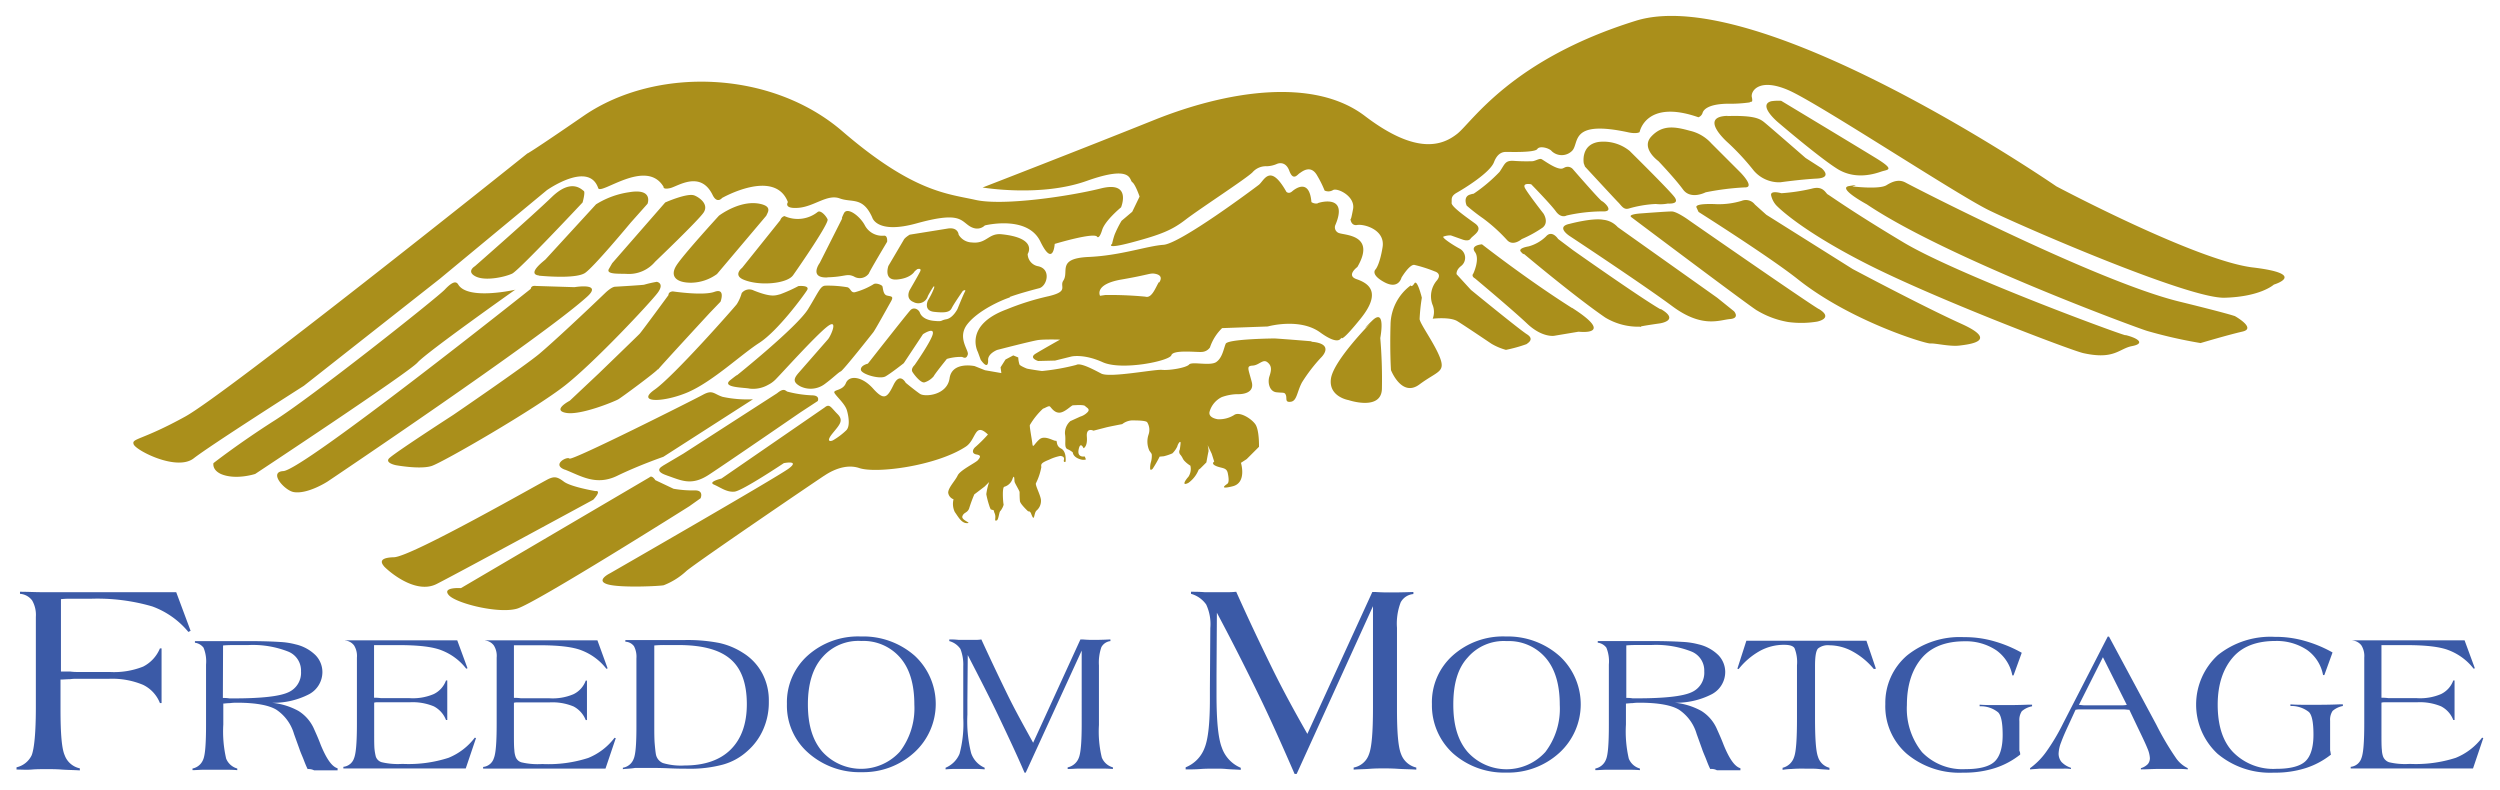 <svg id="_1b28cbf7-9fc5-4459-a9fc-292651e8be27" data-name="1b28cbf7-9fc5-4459-a9fc-292651e8be27" xmlns="http://www.w3.org/2000/svg" width="411.44" height="130" viewBox="0 0 411.44 130"><path d="M93,77.3c2.57,1,5.08,2.71,8.59,1s7.58-3.12,7.58-3.12l14.75-9.47a19.11,19.11,0,0,1-5-.4c-1.48-.48-1.62-1.22-3.24-.34S94.12,75.88,93.72,75.47s-3,1-.75,1.83m-18.4-9S64.62,74.73,64,75.47s1.15,1.09,1.15,1.09,4,.74,5.88.13S88.1,67.29,93,63.43s14-13.6,15.22-15.22-.13-1.83-.13-1.83a20.07,20.07,0,0,0-2.1.48c-.27.06-3.72.27-4.8.33-.61.07-1.56,1-1.56,1-3.52,3.38-8.46,8-10.82,10S74.57,68.3,74.57,68.3m39.71-36.13c-1.15-.47-4.8,1.15-4.8,1.15l-8.73,10-.54.94c-.54.95,1.76.75,3,.82a5.62,5.62,0,0,0,4.6-2s7.17-6.84,8-8.12-.54-2.37-1.49-2.78m11.23,1.49c-3.45-1.08-7.23,1.83-7.23,1.83s-5.89,6.43-7,8.19-.07,2.84,2.43,2.84A7.42,7.42,0,0,0,118,45.1l8.12-9.61c.14-.41.95-1.35-.61-1.83M98,80.82s-4.06-.68-5.21-1.56-1.62-.81-2.44-.47S67.74,91.64,64.83,91.71,63,92.93,63.2,93.2s4.94,4.8,8.66,2.91S97.64,82.24,97.64,82.24s1.49-1.56.34-1.42M94.53,47.26l-6.36-.2s-.75-.14-.81.47c0,0-37.48,29.84-40.73,30-2.5.14.2,3.18,1.69,3.45,2.3.41,5.62-1.75,5.62-1.75S89.05,55.65,96.56,48.89c2.77-2.44-2-1.63-2-1.63m15.22,31c2.37.81,4,1.76,6.9-.14s15.09-10.28,15.09-10.28L134.58,66s.47-.94-1-.94a18.73,18.73,0,0,1-4-.61c-.34-.14-.54-.68-1.69.27l-15.43,9.94-3.38,2c.14,0-1.76.75.61,1.56M86.82,25.34a1.17,1.17,0,0,1,.27-.2,1.76,1.76,0,0,0-.27.2m51.55,35.79c.54-.34,5-6,5.34-6.43s2.37-4.12,2.91-5.07,0-.81-.67-1-.61-1.35-.75-1.55-1.08-.61-1.49-.27a11.67,11.67,0,0,1-3,1.28c-.68.14-.68-.61-1.22-.81a19.16,19.16,0,0,0-3.59-.27c-.88,0-1.08.88-2.91,3.86s-11.84,11-11.84,11,.68-.61-.94.67,2.37,1.22,3.18,1.42a5,5,0,0,0,3-.61,4.68,4.68,0,0,0,1.42-1.08c.88-.88,6.23-6.83,8.26-8.46s.67,1.56.13,2.1l-4.73,5.41c-.88,1-1,1.56.2,2.24a3.86,3.86,0,0,0,4.13-.41c1.28-.95,2-1.69,2.5-2m-30-.34c.34-.47,8.52-9.33,8.52-9.33l1.76-1.83s.88-2.3-1-1.62-6.83-.07-6.83-.07-.74,0-.74.61c0,0-4.4,6-4.74,6.36s-6.76,6.56-6.76,6.56l-4.74,4.46s-3,1.56-.61,2,8-1.89,8.59-2.23,6.16-4.46,6.5-4.94M216.92,33.46a1.38,1.38,0,0,1-1.09-.2c-.33-3.93-2.63-2.24-3.18-1.76s-.94.07-.94.07c-2.71-4.81-3.66-1.83-4.54-1.15s-12.92,9.67-15.69,9.87-7,1.76-12.31,2S176,44.69,175,46.18c-.68,1,1,1.76-2.44,2.57a42.75,42.75,0,0,0-6.9,2.17c-7.1,2.63-4.73,7-4.73,7l.47,1.29c1.35,1.89,1.22.07,1.22.07-.07-1.09,1.49-1.69,1.49-1.69s5.75-1.49,6.76-1.63,3.59-.07,3.59-.07-2.78,1.56-4,2.3.4,1.22.4,1.22l2.78-.07,2.7-.67s2-.48,5.14.94,11-.2,11.3-1.15,4.13-.47,5-.54a1.72,1.72,0,0,0,1.35-.74,7.94,7.94,0,0,1,2-3.18l7.51-.27s5.28-1.49,8.66,1c2.77,2,3.32,1.15,3.45.82,0,.27.34.4,3.18-3.12,3.65-4.53,1.08-5.88-.68-6.49s.14-2,.14-2c3-5.15-1.76-5.21-2.91-5.55a1,1,0,0,1-.74-1.29c2.23-5.14-2.44-3.85-2.91-3.65m-26.12,13c-.54.88-1.15,2.71-2.23,2.37a62.24,62.24,0,0,0-6.56-.27l-.88.13S180,46.79,184.58,46s4.67-1.09,5.48-.95,1.28.54.74,1.42m-77.4,18c4.06-1.83,8.53-6.09,11.57-8.05s7.31-7.79,7.85-8.66-1.42-.68-1.42-.68a24.43,24.43,0,0,1-3,1.35c-.82.2-1.42.54-4.33-.61a1.6,1.6,0,0,0-2,.41,7,7,0,0,1-.81,1.83c-.34.47-10.35,11.84-13.53,14.07s1.56,2.16,5.68.34M88.71,45.37c2.16.2,6.16.4,7.51-.41s7.58-8.32,7.58-8.32l2.77-3.11s1-2.57-3-1.9a14.07,14.07,0,0,0-5.48,2l-8.32,9.07c.07,0-3.24,2.37-1.08,2.64m-16.3.54L90,31.3s6.9-4.88,8.45-.34c.41,1.21,7.92-5,10.76-.21,0,0-.14.48,1.08.21s5-3,7,1.15c.74,1.49,1.55.47,1.55.47s8.66-4.94,10.83.68c0,0-.81,1.15,1.76.94s4.73-2.3,6.76-1.55,3.79-.34,5.35,3.11c0,0,.68,2.84,7.31,1s7.17-.68,8.45.27c1.69,1.28,2.78.07,2.78.07s7-1.76,9.13,2.63,2.37.41,2.37.41,6.63-2,7-1.15c0,0,.33.41.81-1.15s3.11-3.72,3.11-3.72,1.83-4.4-3.32-3.11-16.1,2.91-20.63,1.89-10.22-1.22-21.92-11.3S108,10.93,96.15,19c-8.45,5.82-9.47,6.36-9.33,6.23-3.73,3-49.39,39.44-56.29,43.3-7.24,4-8.93,3.58-8.53,4.6s7.11,4.46,9.88,2.3S50,63.5,50,63.5Zm93.77,3c1.62-.61,4.53-1.36,4.8-1.43,1.35-.27,2.16-3.24-.2-3.65a2.09,2.09,0,0,1-1.63-2s1.76-2.64-4.33-3.25c-2.16-.2-2.43,1.63-4.87,1.35a2.59,2.59,0,0,1-2.16-1.28s-.07-1.29-1.83-1-6.22,1-6.22,1-.82.48-1,.88l-2.51,4.26s-.87,2.44,1.43,2.24,2.9-1.36,2.9-1.36l.41-.34s.81-.27.47.41-1.69,3-1.69,3-.81,1.42.61,2a1.64,1.64,0,0,0,2.37-1c.47-.88.88-1.49.88-1.49s.27-.33.13.21a11.91,11.91,0,0,1-1,2s-.81,1.69,1,1.89,2.58.07,2.91-.61,1.83-2.84,1.83-2.84.61-.34.34.14-1.22,2.84-1.22,2.84-.74,1.49-1.83,1.69-.47.41-2,.27-2.16-.81-2.36-1.35-1-1-1.56-.41-7,8.8-7,8.8-1.21.27-1.15,1,3.12,1.63,4.06,1.09,3-2.17,3-2.17L151.9,55s1.83-1.21,1.62-.06-3,5.14-3,5.14-.68.61-.34,1.15,1.42,1.89,2,1.69a3.28,3.28,0,0,0,1.49-1c.13-.34,2.16-2.85,2.16-2.85a8.11,8.11,0,0,1,2.51-.33c.4.2.74.27.94-.41s-1.82-2.77-.06-5,5.54-3.92,7-4.39M96.08,31.43c-.33-.2-2-2.16-5.27,1S78.16,43.81,78.16,43.81s-1.49.88.13,1.69,4.87.07,6-.47S95.88,33.32,95.88,33.32s.48-1.69.2-1.89m38.5,3.45a5.29,5.29,0,0,1-5.48.68,1,1,0,0,0-.68.67l-6.29,7.85s-1.49,1.15.14,1.9c2.57,1.15,7.24.74,8.25-.68s5.95-8.59,5.68-9.2-1.15-1.56-1.62-1.22m1.56,10.76c3-.07,3.18-.68,4.39-.14A1.84,1.84,0,0,0,143,45c.13-.41,3-5.21,3-5.21s.13-1.08-.54-1a3.23,3.23,0,0,1-3.12-1.69c-.81-1.55-2.91-3.11-3.45-2s-.27.82-.27.82l-3.72,7.37c-.07.07-1.76,2.5,1.29,2.37m-51.29,2s-7.84,1.82-9.47-.81c-.34-.61-.95-.55-2.23.81S51,65.6,45,69.32c-5.81,3.72-9.87,6.9-9.87,6.9S34.86,77.3,36.34,78C38.78,79.06,42,78,42,78s25.3-16.71,26.72-18.34,16.1-12,16.1-12m214.47,3.18c-2.57-1.56-21.17-14.48-21.17-14.48s-2.1-1.56-3-1.56-5.28.34-5.28.34-2,.14-1.35.61c0,0,20.23,15.22,20.7,15.36A14.69,14.69,0,0,0,294.31,53a16,16,0,0,0,4.74-.07s2.84-.54.27-2.09M282.61,49,266.24,37.38a3.72,3.72,0,0,0-2.37-1.21c-1.83-.34-5.55.67-5.55.67-2.37.48,0,2,0,2s12,7.92,16.92,11.57,7.78,2.24,9.47,2.1.67-1.28.67-1.28Zm-9.34,1.9c-3.31-1.9-14.41-9.74-14.41-9.74l-2.43-1.83s-1-1.56-2-.41a6.61,6.61,0,0,1-2.85,1.63s-1.82.27-1.28.88.47.33.47.33,8.32,7,13.4,10.49A10.5,10.5,0,0,0,270,53.76c-.14-.07,3.18-.54,3.18-.54s3.38-.48.13-2.37m-3.18,2.91h-.27c.07.06.14.06.27,0m52.64-.48c-6.29-2.84-17.86-9-17.86-9l-14.21-8.93-1.89-1.69a1.86,1.86,0,0,0-2.17-.61,12.9,12.9,0,0,1-4.19.55s-3.59-.21-3.25.54l.34.74s11.77,7.44,16.37,11.1c8.59,6.83,21,10.62,21.79,10.55s3.18.54,4.8.34,6.56-.75.27-3.59M370.63,44c-9.4-1.22-32.2-13.33-32.2-13.33S289.65-2.94,269.21,3.42,242.29,20.06,239.85,22s-6.7,3.58-15.22-2.91-22.94-4.06-34.71.67-28.21,11.1-28.21,11.1,9.54,1.62,17.12-1.08,7-.14,7.51.2,1.21,2.37,1.21,2.37l-1.21,2.5-1.76,1.49a17.17,17.17,0,0,0-1.15,2.3,14.54,14.54,0,0,0-.41,1.49s-1.35,1,3.38-.27,6.5-2,8.73-3.72,10-6.77,11-7.78a2.94,2.94,0,0,1,2.37-1,4.56,4.56,0,0,0,1.69-.4s1.35-.61,2,1.15,1.35.6,1.69.4,1.83-1.55,2.91.41A17.84,17.84,0,0,1,218,31.36a1.46,1.46,0,0,0,1.35-.06c.68-.48,3.79,1,3.32,3.17-.27,1.43-.34,1.63-.41,1.56,0,.27.2,1.15,1.08,1,1.09-.21,4.67.74,4.2,3.65s-1.15,3.65-1.15,3.65-.95.81,1.42,2.1,2.84-.74,2.84-.74,1.29-2.17,2.1-2.1a22.71,22.71,0,0,1,3.38,1.08s1.29.34.34,1.49a4,4,0,0,0-.74,3.92,3.1,3.1,0,0,1,.06,2.37s2.84-.34,4.06.41,5.62,3.72,5.62,3.72a9.77,9.77,0,0,0,2.37,1,24.2,24.2,0,0,0,3.38-.94c.27-.21,1.35-.82.07-1.63s-9.21-7.3-9.21-7.3l-2.36-2.58s-.14-.67.74-1.35a1.71,1.71,0,0,0-.2-2.84c-1.15-.61-3-1.83-2.71-2a3.24,3.24,0,0,1,1.22-.2l1.89.67s1,.41,1.36-.13,2.23-1.42.74-2.5-3.92-2.78-3.86-3.39-.2-1.08.88-1.69,5.42-3.25,6.09-5S247.56,25,248,25s4.6.14,5-.47,2-.14,2.37.34a2.4,2.4,0,0,0,3.38-.07c1.22-1.29-.48-5.14,9.33-3,1.36.27,1.76-.06,1.76-.06s1-5.48,9.68-2.44a1.13,1.13,0,0,0,.67-.68c.14-.54.88-1.48,4.06-1.55a23.08,23.08,0,0,0,3.66-.21l.27-.13s.34.2.13-.75,1.15-3.24,6-1.15,27.61,17.12,33,19.76S360.14,49.16,366.1,49s8.12-2.16,8.12-2.16S380,45.1,370.63,44M349.79,55.18c-2.16-.61-27.94-10.15-36.53-15.29S301.15,32.17,300.81,32s-.74-1.49-2.64-.95a30.9,30.9,0,0,1-5,.75s-1.82-.54-1.69.33a3.67,3.67,0,0,0,.82,1.63s3.51,3.85,14.81,9.61,33.49,14.2,35.72,14.74c5.15,1.15,5.89-.74,8.05-1.15s1.09-1.28-1.08-1.82M222.26,36v0m145.46,16s-.81-.34-9.07-2.37c-13.59-3.32-44-19-45-19.56s-2-.33-3.18.41-5.62.2-5.62.2,1.49-.4-.54-.06,2.91,3,2.91,3c13.06,8.8,44.52,20.36,46.14,20.84a78.53,78.53,0,0,0,8.8,2s4.53-1.35,6.9-1.89-1.29-2.57-1.29-2.57M115.3,82s.61-1.35-1-1.29a18.64,18.64,0,0,1-3.45-.27l-3-1.42s-.54-.88-.94-.47L75.86,96.79s-3.18-.21-2,1.15,8.19,3.11,11.23,2.23,28.35-16.85,28.35-16.85ZM233.63,52.61A30.17,30.17,0,0,1,234,49s-.75-3.11-1.22-2.37-.61.34-.61.34a8.19,8.19,0,0,0-3.32,6.43c-.13,4.46.07,7.51.07,7.51s1.76,4.53,4.67,2.37,4.26-2,3.45-4.27-3.31-5.68-3.38-6.42m-7.85.2c-2.37,2.3-.27.41-.27.41s-6.09,6.15-6.5,9.13,2.91,3.52,2.91,3.52,5.35,1.82,5.48-1.83a81.66,81.66,0,0,0-.27-8.39s1-5.14-1.35-2.84m-9.95,3.38c-4.05-.34-6.08-.47-6.08-.47s-7.72.07-8.06.88-.54,2.3-1.55,3-4-.13-4.47.41-3.24,1-4.46.88-8.59,1.35-10,.61-3.45-1.83-4.12-1.42a36.28,36.28,0,0,1-5.62,1c-.14,0-2.3-.33-2.5-.4s-1.15-.48-1.22-.68a4.31,4.31,0,0,1-.2-1.15l-.82-.34-1.28.68-.81,1.28.13.95-2.7-.47-1.7-.68s-3.72-.81-4.12,2-4.06,3.12-4.87,2.57S149.06,63,149.06,63s-.95-1.83-2,.33-1.56,2.64-3.38.61-3.93-2.23-4.47-.88-2.3,1-1.83,1.69,1.7,1.76,2,2.78.55,2.7-.13,3.31a11.32,11.32,0,0,1-2.17,1.63c-.4.2-1.21.27-.06-1.15s1.89-2.1.81-3.18-1.29-1.76-2.1-1.09l-17,11.71s-2.3.54-1.22,1,2.1,1.29,3.39,1.15S129,76.22,129,76.22s2.71-.54.82.88-29.43,17.25-29.43,17.25-2.51,1.22-.34,1.83,8.79.27,9.2.13A11.75,11.75,0,0,0,113,93.94c2.23-1.82,22.46-15.56,22.6-15.62s3-2.24,5.81-1.29,12.66-.34,17.53-3.52c1.76-1.15,1.42-4.13,3.65-2a23.27,23.27,0,0,1-2,2c-.54.41-.75,1.15.13,1.29s.54.54.21.94-2.91,1.63-3.32,2.51-1.56,2-1.56,2.84a1.34,1.34,0,0,0,.88,1.08,3.05,3.05,0,0,0,.21,2.1c.54.74,1.08,1.83,2,1.83s-1-.48-.75-1.15.75-.48,1.09-1.22a23.3,23.3,0,0,1,.87-2.37c.28-.2,1.7-1.29,1.7-1.29l.74-.74a10.37,10.37,0,0,0-.47,2,13.85,13.85,0,0,0,.47,1.83,3.67,3.67,0,0,0,.27.68s.61.13.54.27.21.4.21.94-.14.68.2.61.4-1.35.61-1.55.61-.95.54-1.15-.27-2.78.13-2.85a2,2,0,0,0,1.36-1.35c.33-.81.27.27.33.54s.82,1.49.82,1.69,0,1,.06,1.49,1.36,1.69,1.36,1.69.27-.13.47.34c.61,1.63.41,0,.88-.47a2.09,2.09,0,0,0,.74-1.83c-.13-.88-1-2.43-.81-2.7a10,10,0,0,0,.88-2.64c-.07-.48-.07-.68,1.29-1.22a7.26,7.26,0,0,1,1.82-.61c.14,0,.75.07.61.61s.27.34.27.34.21-1.69-.74-2.17-.54-1.35-.88-1.28-1.83-1-2.71-.21S170,73.85,169.9,73s-.48-2.78-.41-3.05a12,12,0,0,1,2.17-2.7c.33-.07.94-.54,1.15-.34s.74,1.08,1.62,1,1.89-1.21,2.16-1.21,1.76-.14,2,.13.88.48.4,1a2.77,2.77,0,0,1-1.22.74l-1.62.74a2.6,2.6,0,0,0-.88,2.1c.2,1.15-.2,2.23.41,2.51a3.1,3.1,0,0,1,.88.54s0,.61.88,1,1.28.14,1.28.14l-.2-.48s-1.29.27-1-1.15.81-.2.81-.2.68-.27.54-1.89,1.09-1,1.09-1l2.09-.54c.55-.14,2.64-.54,2.64-.54a2.88,2.88,0,0,1,1.56-.61c.81,0,2.43,0,2.57.34a2.35,2.35,0,0,1,.2,2,3.62,3.62,0,0,0,.14,2.64c.27.4.4.47.4.74a3.55,3.55,0,0,1-.13,1.09,3.44,3.44,0,0,0-.14,1.21s.07.27.41-.06a19.37,19.37,0,0,0,1.15-2l.68-.06a8.48,8.48,0,0,0,1.42-.48,3.89,3.89,0,0,0,.81-1.15c.07-.34.47-1,.54-.61a10.38,10.38,0,0,1-.14,1.15.73.73,0,0,0,.14.88c.41.54.27.54.61.95a4.76,4.76,0,0,0,1,.81,2.32,2.32,0,0,1-.33,1.83c-.61.68-1.09,1.55,0,1a4.88,4.88,0,0,0,1.69-2.17l.27-.2,1-1s.27-1.49.34-1.76-.13-1.08-.13-1.08l.67,1.42.41,1.29s-.61.34.34.74,1.69.2,1.89,1.15.2,1.56-.07,1.76-1.49,1,.88.41,1.36-3.86,1.36-3.86l.94-.61.88-.88,1.15-1.15s.07-2.77-.61-3.72-2.64-2.16-3.51-1.49a4.7,4.7,0,0,1-2.64.68s-1.69-.2-1.36-1.29a3.85,3.85,0,0,1,2-2.36,8.13,8.13,0,0,1,2.5-.48s3,.21,2.43-2-.94-2.64.14-2.7,1.69-1.15,2.44-.55.67,1.29.33,2.31,0,2.5,1.15,2.63,1.36-.06,1.56.48-.2,1.22.81,1.08,1-1.62,1.83-3.18a26.75,26.75,0,0,1,3.11-4.06s2.5-2.3-1.56-2.64m42.9-5.55c-7.38-4.66-14.82-10.48-14.82-10.48s-2,.13-1.15,1.28-.27,3.52-.27,3.52c-.41.48.27.81.27.81s6.16,5.15,8.59,7.45,4.4,2,4.4,2l4.06-.68c.07,0,6.22.74-1.08-3.93m19.35-29.15c-2.44-.68-4.47-1-6.29.94s1.15,4.06,1.15,4.06,2.77,2.91,4.05,4.67,3.73.47,3.73.47a43.54,43.54,0,0,1,6.42-.81c1.83.07-.74-2.5-.74-2.5l-4.74-4.74a6.77,6.77,0,0,0-3.58-2.09m6.22-2.44c-4.87.13.14,4.46.14,4.46a40.25,40.25,0,0,1,4.19,4.54A5.5,5.5,0,0,0,293,30s3.32-.47,6-.61.81-1.69.81-1.69L297.16,26s-5.75-5-6.57-5.68-1.48-1.36-6.29-1.22m-16,5.82a6.83,6.83,0,0,0-5.21-1.56c-3,.48-2.44,3.52-2.44,3.52l.2.54s4.94,5.35,5.48,5.89.88,1.28,1.76,1a19.05,19.05,0,0,1,4.4-.74,6.55,6.55,0,0,0,2-.07c.2,0,2,.14,1.08-1.08s-7.3-7.51-7.3-7.51m-11,2.77c-.87.48-3.24-1.35-3.58-1.49s-.81.21-1.42.34a28.59,28.59,0,0,1-3.32-.07c-1.28,0-1.28.55-2.16,1.83a26,26,0,0,1-4.26,3.59,2.85,2.85,0,0,0-.55.13c-1.28.34-.6,1.83-.6,1.83a31.4,31.4,0,0,0,2.7,2.1A27.18,27.18,0,0,1,248,39.48c1,1.15,2.44-.13,2.44-.13a19.7,19.7,0,0,0,3.45-1.9c1.08-.88.13-2.3.13-2.3S251.56,32,251,31s1-.67,1-.67,3.18,3.25,4.06,4.46,1.76.68,1.76.68a27.25,27.25,0,0,1,5.82-.68c2.23.14.34-1.55,0-1.69s-4.8-5.28-4.8-5.28a1.13,1.13,0,0,0-1.43-.2m45.13.27c3,1.76,6.09.68,7.1.34s2.37-.2-.94-2.23-15.56-9.41-15.56-9.41a7.64,7.64,0,0,0-1.63.07c-2.3.61,1.09,3.45,1.09,3.45s7,6,9.94,7.78" style="fill:#aa8f1b"/><path d="M2.72,126.62v-.34a3.64,3.64,0,0,0,2.5-2c.41-1.08.68-3.65.68-7.84V101.52a4.77,4.77,0,0,0-.61-2.7,2.73,2.73,0,0,0-2-1.09v-.34c1.28,0,2.43.07,3.65.07H29l2.37,6.36L31,104a13.85,13.85,0,0,0-5.95-4.2A32.27,32.27,0,0,0,14.9,98.54H11.52a11.05,11.05,0,0,0-1.49.07v11.91h1.55a8.41,8.41,0,0,0,1.29.07H18a13,13,0,0,0,5.55-.88,5.86,5.86,0,0,0,2.77-3h.27v9h-.27a5.61,5.61,0,0,0-2.77-3,13.19,13.19,0,0,0-5.55-1H12.39a7.51,7.51,0,0,0-.87.07c-.55,0-1.09.06-1.56.06v5c0,3.86.2,6.36.68,7.44a3.39,3.39,0,0,0,2.5,2.17v.34c-1.08-.07-2.1-.07-3-.14s-1.76-.07-2.5-.07-1.62,0-2.44.07-1.69,0-2.5,0" style="fill:#3b5aa7"/><path d="M50.62,126.55c-.27-.54-.47-1.08-.68-1.62s-.47-1.08-.67-1.69l-.88-2.44a7.2,7.2,0,0,0-2.91-4c-1.22-.74-3.38-1.15-6.5-1.15a7.61,7.61,0,0,0-1.15.07c-.47,0-.88.07-1.08.07v3.45a19.81,19.81,0,0,0,.47,5.61,2.77,2.77,0,0,0,1.83,1.63v.27c-.74-.07-1.42-.07-2-.07H33.5c-.61,0-1.21.07-1.82.07v-.27A2.38,2.38,0,0,0,33.44,125c.33-.75.47-2.64.47-5.69v-9.94a5.94,5.94,0,0,0-.41-2.77,2.11,2.11,0,0,0-1.42-.82v-.27h8.66c2.44,0,4.2.07,5.28.14a12.51,12.51,0,0,1,2.64.4,6.87,6.87,0,0,1,3.25,1.76,4,4,0,0,1,1.15,2.78,4.14,4.14,0,0,1-2.17,3.65,12.76,12.76,0,0,1-6.16,1.42,11.3,11.3,0,0,1,4.4,1.35,6.59,6.59,0,0,1,2.57,3c.27.61.68,1.49,1.08,2.57.95,2.3,1.83,3.59,2.78,3.86v.34H51.7a2.1,2.1,0,0,0-1.08-.21m-13.94-11.7a6.08,6.08,0,0,1,1.09.07h.67c4.6,0,7.58-.34,9-1a3.5,3.5,0,0,0,2.1-3.45,3.36,3.36,0,0,0-2.1-3.25,15.9,15.9,0,0,0-6.56-1.08h-2c-.68,0-1.42,0-2.17.07Z" style="fill:#3b5aa7"/><path d="M56.78,105.38H75.25l1.69,4.6-.21.07a9.44,9.44,0,0,0-4-3c-1.49-.61-3.85-.88-7.17-.88h-4v8.66a7.54,7.54,0,0,1,1.15.07H67.4a8.73,8.73,0,0,0,4-.68,4,4,0,0,0,2-2.23h.21v6.5h-.21a4.25,4.25,0,0,0-2-2.24,9.08,9.08,0,0,0-4-.67H62.12a1.66,1.66,0,0,0-.54.06v4.6c0,1.63,0,2.64.07,3.18a8.14,8.14,0,0,0,.2,1.09,1.43,1.43,0,0,0,1,.94,11.69,11.69,0,0,0,3.38.27,21.41,21.41,0,0,0,7.58-1,10.26,10.26,0,0,0,4.33-3.32l.2.07-1.69,5H56.51v-.27a2.07,2.07,0,0,0,1.76-1.42c.33-.81.47-2.71.47-5.69V108.22a3.28,3.28,0,0,0-.47-2,2.11,2.11,0,0,0-1.43-.81v-.07Z" style="fill:#3b5aa7"/><path d="M79.85,105.38H98.32L100,110l-.2.07a9.47,9.47,0,0,0-4-3c-1.48-.61-3.85-.88-7.17-.88H84.58v8.66a7.54,7.54,0,0,1,1.15.07H90.4a8.73,8.73,0,0,0,4-.68,4,4,0,0,0,2-2.23h.2v6.5h-.2a4.31,4.31,0,0,0-2-2.24,9.05,9.05,0,0,0-4-.67H85.12a1.69,1.69,0,0,0-.54.06v4.6c0,1.63,0,2.64.07,3.18a3.71,3.71,0,0,0,.2,1.09,1.45,1.45,0,0,0,1,.94,11.69,11.69,0,0,0,3.38.27,21.38,21.38,0,0,0,7.58-1,10.26,10.26,0,0,0,4.33-3.32l.2.07-1.69,5H79.51v-.27a2.05,2.05,0,0,0,1.76-1.42c.34-.81.47-2.71.47-5.69V108.22a3.21,3.21,0,0,0-.47-2,2.08,2.08,0,0,0-1.42-.81Z" style="fill:#3b5aa7"/><path d="M102.51,126.62v-.27a2.27,2.27,0,0,0,1.76-1.42c.34-.74.47-2.5.47-5.34V108.35a3.73,3.73,0,0,0-.4-2,1.86,1.86,0,0,0-1.42-.74v-.27h9.6a27.48,27.48,0,0,1,5.82.47,11.94,11.94,0,0,1,3.93,1.63,8.87,8.87,0,0,1,3.18,3.38,9.47,9.47,0,0,1,1.08,4.6,11,11,0,0,1-.88,4.53,10.11,10.11,0,0,1-2.64,3.65,9.93,9.93,0,0,1-4.06,2.24,20.64,20.64,0,0,1-5.82.67c-.61,0-1.55,0-2.91-.06s-2.36-.07-3.11-.07h-2.57c-.74.13-1.42.13-2,.2m5.14-20.36v13c0,1.28,0,2.37.07,3.18s.14,1.42.2,1.76a1.94,1.94,0,0,0,1.15,1.42,10.49,10.49,0,0,0,3.59.4c3.25,0,5.82-.88,7.58-2.64s2.64-4.26,2.64-7.44c0-3.38-.88-5.88-2.71-7.44s-4.67-2.3-8.59-2.3h-2.1a16.62,16.62,0,0,0-1.83.07" style="fill:#3b5aa7"/><path d="M129.51,115.86a10.31,10.31,0,0,1,3.45-8,12.42,12.42,0,0,1,8.72-3.11,12.82,12.82,0,0,1,8.87,3.18,10.81,10.81,0,0,1-.07,15.9,12.44,12.44,0,0,1-8.66,3.25,12.69,12.69,0,0,1-8.8-3.18,10.31,10.31,0,0,1-3.51-8.06m3.45.07c0,3.32.74,5.89,2.36,7.78a8.62,8.62,0,0,0,12.79,0,11.76,11.76,0,0,0,2.37-7.71c0-3.32-.74-5.89-2.3-7.71a8,8,0,0,0-6.43-2.78,7.83,7.83,0,0,0-6.43,2.71c-1.55,1.76-2.36,4.33-2.36,7.71" style="fill:#3b5aa7"/><path d="M155.62,126.62v-.27a4.25,4.25,0,0,0,2.3-2.3,19,19,0,0,0,.61-5.89v-8.52a7,7,0,0,0-.47-2.84,3.21,3.21,0,0,0-1.83-1.29v-.27a12.24,12.24,0,0,1,1.56.07h2.5a7.14,7.14,0,0,0,1.22-.07c1.49,3.25,2.91,6.23,4.26,9s2.84,5.41,4.26,8l7.78-17h.41c.81.07,1.35.07,1.62.07.54,0,1.49,0,2.78-.07h.13v.27a1.93,1.93,0,0,0-1.49,1,7.69,7.69,0,0,0-.4,3v9.81a18.17,18.17,0,0,0,.47,5.35,2.75,2.75,0,0,0,1.83,1.62v.27c-.81-.07-1.49-.07-2.17-.07h-3.38c-.61,0-1.22.07-1.9.07v-.27a2.5,2.5,0,0,0,1.83-1.56c.34-.81.48-2.7.48-5.61V107.07l-9.21,20.09h-.2c-1.28-3-2.71-6-4.13-9s-3.18-6.42-5.21-10.35l-.06,7.38v2.43a21.62,21.62,0,0,0,.61,6.3,4,4,0,0,0,2.23,2.43v.27a14.82,14.82,0,0,0-1.69-.07h-3.05a16.1,16.1,0,0,0-1.69.07" style="fill:#3b5aa7"/><path d="M195.13,126.62v-.34a5.5,5.5,0,0,0,3.11-3.18c.61-1.49.88-4.19.88-8.12v-1.69l.07-9.94a7.62,7.62,0,0,0-.68-3.86,4.53,4.53,0,0,0-2.5-1.76v-.34c.68,0,1.35,0,2.23.07h3.52a13.65,13.65,0,0,0,1.69-.07c2,4.47,3.93,8.53,5.82,12.39s3.86,7.44,5.89,11l10.69-23.35h.54c1.08.07,1.83.07,2.23.07.81,0,2,0,3.86-.07h.13v.34a2.61,2.61,0,0,0-2.09,1.36,9.75,9.75,0,0,0-.61,4.19v13.46c0,3.72.2,6.16.67,7.31a3.5,3.5,0,0,0,2.51,2.23v.34c-1.09-.07-2.1-.07-3-.13s-1.69-.07-2.3-.07-1.49,0-2.37.07-1.69.06-2.64.13v-.34a3.28,3.28,0,0,0,2.51-2.16c.47-1.15.67-3.72.67-7.71V99.76L213.4,127.37h-.34c-1.83-4.2-3.65-8.33-5.61-12.39s-4.33-8.79-7.18-14.14L200.21,111v3.39c0,4.19.27,7.1.88,8.66a5.56,5.56,0,0,0,3.11,3.31v.34c-.88-.07-1.63-.07-2.37-.14s-1.35-.06-2-.06-1.42,0-2.23.06-1.56.07-2.51.07" style="fill:#3b5aa7"/><path d="M235.66,115.86a10.31,10.31,0,0,1,3.45-8,12.42,12.42,0,0,1,8.73-3.11A12.82,12.82,0,0,1,256.7,108a10.81,10.81,0,0,1-.07,15.9,12.49,12.49,0,0,1-8.73,3.25,12.69,12.69,0,0,1-8.79-3.18,10.71,10.71,0,0,1-3.45-8.06m3.52.07c0,3.32.74,5.89,2.36,7.78a8.62,8.62,0,0,0,12.79,0A11.76,11.76,0,0,0,256.7,116c0-3.32-.75-5.89-2.3-7.71a8,8,0,0,0-6.43-2.78,7.83,7.83,0,0,0-6.43,2.71c-1.62,1.76-2.36,4.33-2.36,7.71" style="fill:#3b5aa7"/><path d="M281.46,126.55c-.27-.54-.47-1.08-.68-1.62s-.47-1.08-.67-1.69l-.88-2.44a7.2,7.2,0,0,0-2.91-4c-1.22-.74-3.38-1.15-6.5-1.15a7.61,7.61,0,0,0-1.15.07c-.47,0-.88.07-1.08.07v3.45a19.81,19.81,0,0,0,.47,5.61,2.77,2.77,0,0,0,1.83,1.63v.27c-.74-.07-1.42-.07-2-.07h-3.52c-.61,0-1.21.07-1.82.07v-.27a2.37,2.37,0,0,0,1.76-1.49c.33-.75.47-2.64.47-5.69v-9.94a5.94,5.94,0,0,0-.41-2.77,2.11,2.11,0,0,0-1.42-.82v-.27h8.66c2.44,0,4.2.07,5.28.14a12.51,12.51,0,0,1,2.64.4,6.87,6.87,0,0,1,3.25,1.76,4,4,0,0,1,1.15,2.78,4.14,4.14,0,0,1-2.17,3.65,12.76,12.76,0,0,1-6.16,1.42A11.3,11.3,0,0,1,280,117a6.59,6.59,0,0,1,2.57,3c.27.61.68,1.49,1.09,2.57.94,2.3,1.82,3.59,2.77,3.86v.34h-3.86a1.88,1.88,0,0,0-1.08-.21m-13.87-11.7a5.92,5.92,0,0,1,1.08.07h.68c4.6,0,7.58-.34,9-1a3.5,3.5,0,0,0,2.1-3.45,3.36,3.36,0,0,0-2.1-3.25,15.9,15.9,0,0,0-6.56-1.08h-2c-.68,0-1.42,0-2.17.07v8.66Z" style="fill:#3b5aa7"/><path d="M285.93,110.05l1.48-4.6h19.76l1.56,4.6-.34.06a12,12,0,0,0-3.52-2.91,8,8,0,0,0-3.79-1,2.59,2.59,0,0,0-1.89.54c-.34.41-.48,1.35-.48,2.91v8.52c0,3.32.14,5.42.48,6.36a2.68,2.68,0,0,0,1.89,1.83v.34c-.61-.07-1.15-.07-1.76-.14s-1.35-.06-2.3-.06a22.29,22.29,0,0,0-2.23.06,9.62,9.62,0,0,0-1.42.14v-.34a2.62,2.62,0,0,0,1.89-1.76c.34-.88.48-3,.48-6.43V109.5a6.16,6.16,0,0,0-.41-2.84c-.27-.4-.88-.54-1.76-.54a8.22,8.22,0,0,0-3.92,1,11.85,11.85,0,0,0-3.52,3Z" style="fill:#3b5aa7"/><path d="M332.47,124.19a13.18,13.18,0,0,1-4.19,2.23,16.54,16.54,0,0,1-5.21.74,13.47,13.47,0,0,1-9.27-3.11,10.36,10.36,0,0,1-3.52-8.19,10.24,10.24,0,0,1,3.59-8,13.84,13.84,0,0,1,9.33-3,17.32,17.32,0,0,1,5,.68,20.62,20.62,0,0,1,4.53,1.89l-1.35,3.72h-.2a6.56,6.56,0,0,0-2.64-4.13,9,9,0,0,0-5.21-1.48c-3,0-5.41.87-7,2.7s-2.5,4.4-2.5,7.78a11.42,11.42,0,0,0,2.5,7.78,9.26,9.26,0,0,0,7.17,2.78c2.24,0,3.86-.41,4.74-1.22s1.35-2.3,1.35-4.4-.27-3.25-.74-3.72a4.5,4.5,0,0,0-3.05-1v-.27c.88.07,1.7.07,2.37.07h2c.68,0,2,0,3.66-.07h.6v.27a3.59,3.59,0,0,0-1.69.81,2.62,2.62,0,0,0-.4,1.63v4.87a1.26,1.26,0,0,1,.13.68" style="fill:#3b5aa7"/><path d="M334.1,126.62v-.2a11.6,11.6,0,0,0,2.57-2.57,33.26,33.26,0,0,0,2.84-4.74l7.37-14.34h.21l7.78,14.48a46.13,46.13,0,0,0,3.18,5.41,5,5,0,0,0,2,1.76v.2a12.09,12.09,0,0,0-1.56-.07h-3.38c-.81,0-1.76.07-2.77.07v-.2a2.6,2.6,0,0,0,1.15-.68,1.53,1.53,0,0,0,.33-1,4.75,4.75,0,0,0-.4-1.56c-.27-.68-.81-1.83-1.63-3.52l-1.35-2.84c-.27,0-.61-.07-.95-.07h-7.1a3.17,3.17,0,0,0-.81.07l-1.15,2.5c-.54,1.15-.95,2.1-1.22,2.85a5.68,5.68,0,0,0-.41,1.76,2.16,2.16,0,0,0,.48,1.48,3.8,3.8,0,0,0,1.55.95v.2a7.28,7.28,0,0,0-1.21-.06h-4c-.4.06-.94.06-1.48.13m8-10.62c.27,0,.61.07.88.07h6a5,5,0,0,0,1-.07l-3.93-7.85Z" style="fill:#3b5aa7"/><path d="M383.62,124.19a13.18,13.18,0,0,1-4.19,2.23,16.54,16.54,0,0,1-5.21.74,13.45,13.45,0,0,1-9.27-3.11,11.06,11.06,0,0,1,.06-16.24,13.85,13.85,0,0,1,9.34-3,17.37,17.37,0,0,1,5,.68,20.62,20.62,0,0,1,4.53,1.89l-1.35,3.72h-.21a6.5,6.5,0,0,0-2.63-4.13,9,9,0,0,0-5.21-1.48c-3.05,0-5.42.87-7,2.7s-2.5,4.4-2.5,7.78.81,6,2.5,7.78a9.26,9.26,0,0,0,7.17,2.78c2.23,0,3.86-.41,4.74-1.22s1.35-2.3,1.35-4.4-.27-3.25-.74-3.72a4.65,4.65,0,0,0-3.05-1v-.27c.88.07,1.69.07,2.37.07h2c.68,0,2,0,3.65-.07h.61v.27a3.59,3.59,0,0,0-1.69.81,2.62,2.62,0,0,0-.41,1.63v4.87c.07.2.07.47.14.68" style="fill:#3b5aa7"/><path d="M387.14,105.38h18.47l1.69,4.6-.2.07a9.47,9.47,0,0,0-4-3c-1.48-.61-3.85-.88-7.17-.88h-4v8.66a7.54,7.54,0,0,1,1.15.07h4.67a8.73,8.73,0,0,0,4-.68,4,4,0,0,0,2-2.23h.21v6.5h-.21a4.25,4.25,0,0,0-2-2.24,9.08,9.08,0,0,0-4-.67h-5.28a1.66,1.66,0,0,0-.54.06v4.6c0,1.63,0,2.64.07,3.18a3.71,3.71,0,0,0,.2,1.09,1.6,1.6,0,0,0,1,.94,11.38,11.38,0,0,0,3.38.27,21.38,21.38,0,0,0,7.58-1,10.26,10.26,0,0,0,4.33-3.32l.2.07-1.69,5H386.87v-.27a2.05,2.05,0,0,0,1.76-1.42c.33-.81.47-2.71.47-5.69V108.22a3.28,3.28,0,0,0-.47-2,2.08,2.08,0,0,0-1.42-.81v-.07Z" style="fill:#3b5aa7"/></svg>